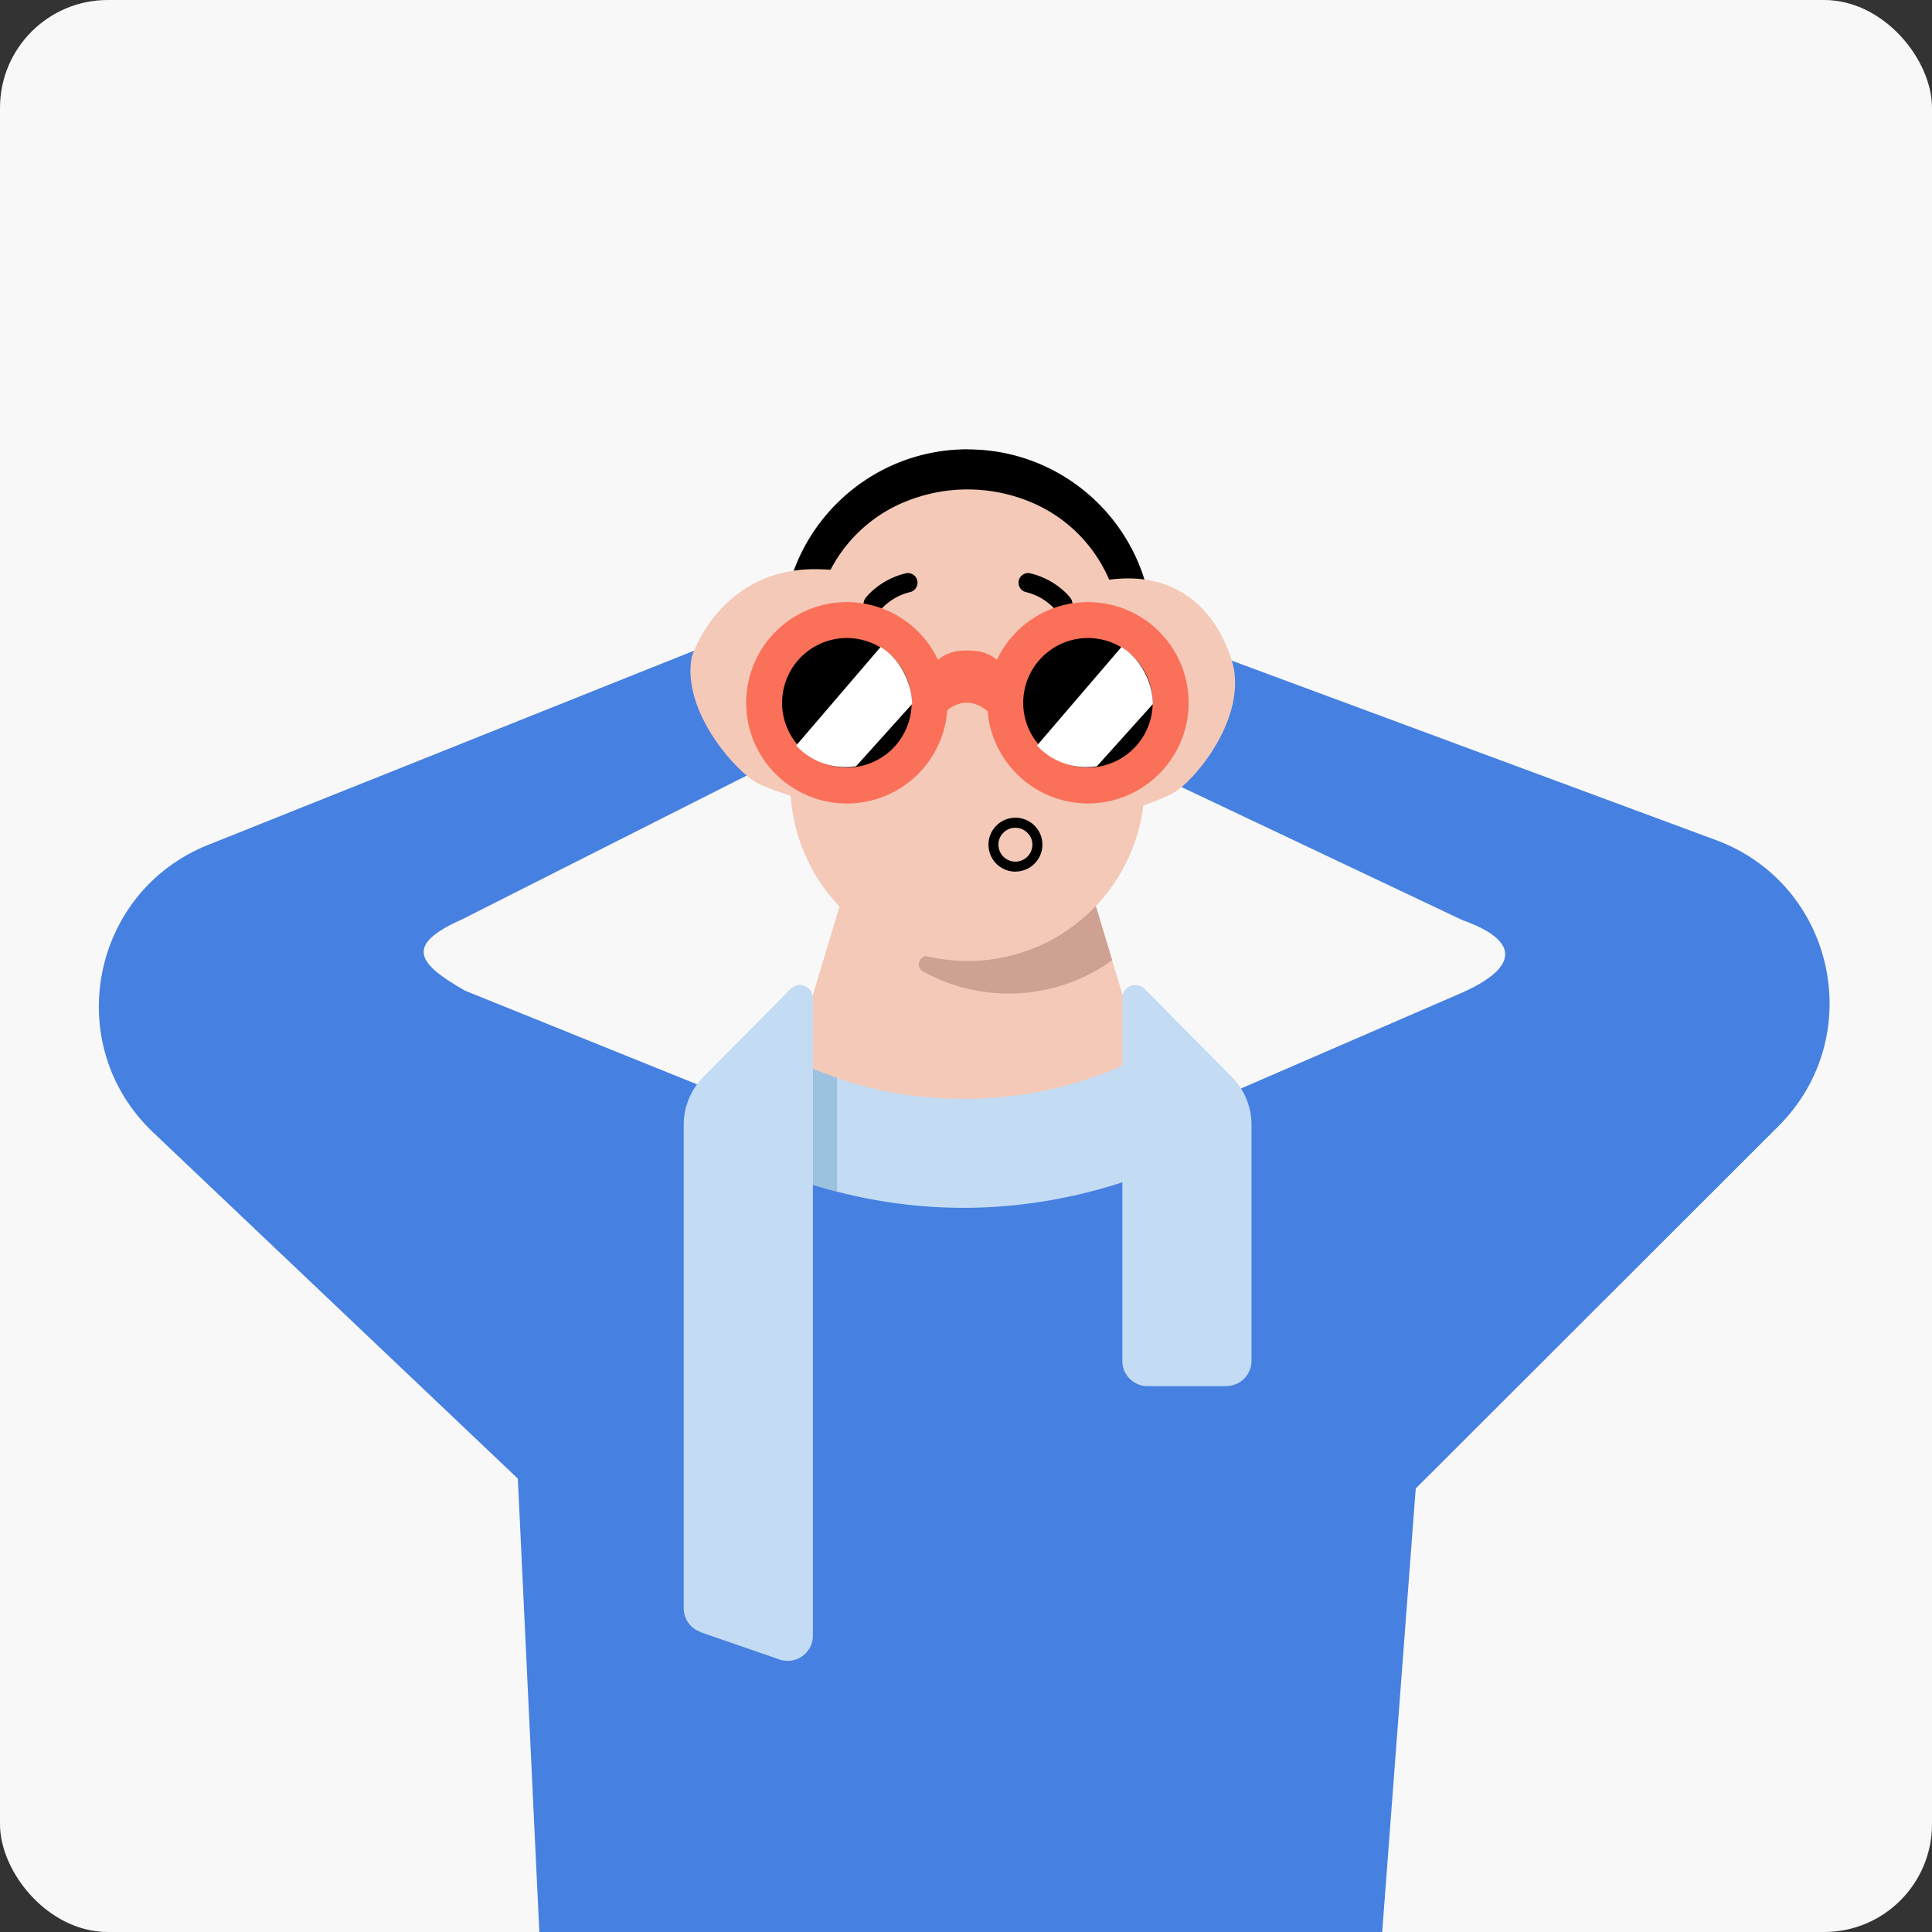 <svg width="215" height="215" viewBox="0 0 215 215" fill="none" xmlns="http://www.w3.org/2000/svg"><rect x="0" y="0" width="215" height="215" fill="#333333" stroke="none"/><g clip-path="url(#clip0_1418_83974)"><rect width="215" height="215" rx="12" fill="#F8F8F8"/><path d="M60.287 220.646l-3.032-63.927c-.41-8.697 2.268-17.315 7.706-23.516a38.02 38.02 0 017.204-6.407l6.669-4.548 8.013-5.471 6.543-4.48 19.379-.251 9.04-.114 6.132 4.183 9.234 6.316 6.406 4.377c.069.045.137.091.205.148 9.815 6.805 15.218 19.447 14.238 32.385l-4.708 62.263c-.444 5.893-4.833 10.419-10.077 10.396l-72.67-.285c-5.494-.023-10.02-4.868-10.305-11.057l.023-.012z" fill="#4680E1"/><path d="M127.269 118.543l-3.328 4.48c-8.117 10.909-24.463 10.887-32.545-.034l-3.294-4.446 5.334-17.703 6.099-20.222h16.312l11.434 37.925h-.012z" fill="#F4C9B8"/><path d="M123.758 106.859a18.727 18.727 0 01-2.918 1.744 19.52 19.52 0 01-8.584 1.961c-3.454 0-6.714-.889-9.541-2.462-.9-.502-.376-1.904.638-1.676a20.01 20.01 0 004.332.479 19.67 19.67 0 0014.261-6.099l1.823 6.053h-.011z" fill="#CEA193"/><path d="M92.399 76.492c0 2.53-2.04 6.634-4.56 6.634h-.046c-2.507-.045-4.514-4.126-4.514-6.634a4.575 4.575 0 014.058-4.537c.171 0 .342-.023.502-.023 1.254 0 2.371.502 3.192 1.311a4.518 4.518 0 011.368 3.26h-.012l.012-.011zm39.693 0c0 2.507-2.018 6.577-4.514 6.634h-.046c-2.052 0-3.796-2.736-4.366-5.107a6.247 6.247 0 01-.205-1.516c0-2.508 2.04-4.56 4.56-4.56.171 0 .319.023.478.023 0 0 0 .023.023 0 2.269.262 4.058 2.212 4.058 4.537l.012-.011z" fill="#FFBD6E"/><path d="M128.066 70.393c0 .251 0 .525-.022.787v.034l-.035.741-.296 7.57-.137 3.613-.205 4.867c0 .114-.023.228-.023.354a19.716 19.716 0 01-5.426 12.493 24.68 24.68 0 01-1.265 1.197c-.171.148-.331.285-.502.422-.547.456-1.117.866-1.698 1.254-.217.148-.456.285-.673.433a19.65 19.65 0 01-5.403 2.211c-.285.069-.57.137-.855.183-.319.068-.615.114-.935.171a14.45 14.45 0 01-.969.114c-.114.022-.25.034-.364.034-.513.045-1.049.068-1.585.068-.365 0-.741-.023-1.106-.034-.284-.023-.569-.034-.854-.068-.32-.035-.616-.069-.935-.114h-.046a6.392 6.392 0 01-.786-.149c-.206-.022-.399-.068-.604-.114a19.689 19.689 0 01-9.93-5.597 19.74 19.74 0 01-5.448-12.846l-.171-3.979v-.091l-.034-.798-.148-3.625-.274-6.634-.034-.924-.034-.74c-.388-9.678 6.03-18 14.921-20.45a20.64 20.64 0 012.052-.468c.274-.046.547-.091.832-.114.034-.023.091-.023.137-.023.217-.034.433-.045.673-.068.228-.035.467-.046.718-.046a19.512 19.512 0 015.392.433c.478.103.968.217 1.447.365 8.436 2.485 14.591 10.305 14.591 19.55h.012l.022-.012z" fill="#F4C9B8"/><path d="M107.685 50c-11.376 0-20.61 9.222-20.61 20.598v.878l.205 2.645a1.172 1.172 0 002.314.148l1.311-6.543a16.293 16.293 0 019.519-11.764h.011a18.258 18.258 0 0114.477 0 16.292 16.292 0 019.518 11.764l1.311 6.543c.114.547.593.935 1.152.935a1.16 1.16 0 001.162-1.083l.206-2.68v-.033l.022.034v-.832c0-11.377-9.222-20.599-20.598-20.599" fill="#000"/><path d="M128.283 130.342v-13.406a43.649 43.649 0 01-20.997 5.347c-7.603 0-14.158-1.79-20.21-4.948v13.315a55.855 55.855 0 0020.21 3.761c7.125 0 14.511-1.447 20.997-4.081v.012z" fill="#C3DCF4"/><path d="M93.15 119.946v12.664a60.578 60.578 0 01-2.69-.764v-12.915c.89.365 1.778.707 2.69 1.015z" fill="#9BC2DE"/><path d="M97.471 68.227a1.066 1.066 0 01-.946-.182 1.07 1.07 0 01-.205-1.493c.057-.091 1.584-2.064 4.468-2.748a1.064 1.064 0 011.288.799 1.073 1.073 0 01-.798 1.288c-2.109.501-3.249 1.938-3.26 1.96a1.09 1.09 0 01-.558.376h.011zm20.507 0c.308.092.661.035.946-.182a1.07 1.07 0 00.205-1.493c-.057-.091-1.584-2.064-4.468-2.748a1.064 1.064 0 00-1.288.799 1.073 1.073 0 00.797 1.288c2.109.501 3.249 1.938 3.261 1.96.148.194.342.308.558.376h-.011z" fill="#000"/><path d="M59.933 166.734l-42.906-40.73c-10.225-9.712-6.954-26.754 6.144-31.986L83.267 70l.388 16.027-32.226 16.278c-6.497 2.877-4.954 4.934.331 7.946l31.234 12.607-23.072 43.887.011-.011zm96.14.384l41.846-41.801c9.986-9.974 6.281-26.925-6.953-31.826L130.276 71l.023 16.027 32.42 15.355c7.145 2.55 5.603 5.635-.137 8.139l-30.698 13.303 24.177 43.283.012.011z" fill="#4680E1"/><path d="M77.967 181.638l8.777 3.032c1.824.627 3.716-.718 3.716-2.644v-70.96a1.44 1.44 0 00-.421-1.026 1.455 1.455 0 00-2.052 0l-9.701 9.792a7.593 7.593 0 00-2.2 5.346v53.793c0 1.197.764 2.257 1.892 2.644l-.011.023zm58.512-27.381h-8.777a2.81 2.81 0 01-2.805-2.804v-40.387c0-.388.149-.753.422-1.026a1.455 1.455 0 012.052 0l9.701 9.792a7.595 7.595 0 012.2 5.346v26.264a2.81 2.81 0 01-2.804 2.804l.011.011z" fill="#C3DCF4"/><path d="M76.976 73.103s3.149-10.2 14.464-9.75c8.203.322 3.149 2.83 3.149 2.83s-12.012 4.321-9.025 11.1c2.988 6.778 10.133 9.775 10.78 12.013.647 2.237-9.858-.94-12.149-2.2-2.29-1.26-8.352-7.923-7.22-13.98v-.013zm60.344 1.35s-1.969-10.607-12.546-10.066c-7.672.4-2.857 4.338-2.857 4.338s11.1 2.716 8.243 9.513c-2.857 6.796-9.544 9.834-10.164 12.074-.62 2.24 8.547-.863 10.711-2.15 2.164-1.287 7.635-7.672 6.613-13.709z" fill="#F4C9B8"/><path d="M113 97a3.035 3.035 0 01-1.457-.376 3.01 3.01 0 01-1.542-2.553 2.981 2.981 0 01.827-2.14 2.976 2.976 0 012.107-.93 2.983 2.983 0 012.134.826c.583.554.912 1.296.931 2.094 0 .15 0 .29-.019.431-.169 1.465-1.42 2.601-2.905 2.639h-.066L113 97zm0-4.882h-.047a1.86 1.86 0 00-1.325.582 1.848 1.848 0 00-.518 1.343c.019.666.386 1.286.969 1.605a1.89 1.89 0 002.793-1.427c.009-.084.018-.169.018-.263a1.822 1.822 0 00-.592-1.314 1.886 1.886 0 00-1.298-.526z" fill="#000"/><path d="M112.009 74.826l-.2 6.81c-1.173-2.16-2.639-3.439-4.225-3.439-1.492 0-2.879 1.133-4.011 3.08l-.254-6.545c1.133-1.946 2.759-2.346 4.265-2.346 1.586 0 3.252.267 4.412 2.44h.013z" fill="#FB7059"/><path d="M126.735 85.455c4.012-3.132 4.718-8.916 1.586-12.914-3.132-4.012-8.916-4.718-12.914-1.586-4.012 3.132-4.718 8.916-1.586 12.914 3.132 4.012 8.916 4.718 12.914 1.586zm-27.655.591c4.332-2.68 5.665-8.357 2.999-12.675-2.679-4.331-8.356-5.664-12.675-2.999-4.331 2.68-5.664 8.357-2.998 12.675 2.678 4.332 8.356 5.664 12.674 2.999z" fill="#000" stroke="#FB7059" stroke-width="4" stroke-miterlimit="10"/><path d="M101.5 78.344l-6.23 6.925c-.367.07-.75.098-1.131.098-2.204 0-4.188-.922-5.54-2.402L98 72c2.057 1.229 3.485 3.873 3.5 6.344zm26.8 0l-6.229 6.925c-.368.07-.75.098-1.132.098-2.203 0-4.187-.922-5.539-2.402L124.801 72c2.057 1.229 3.485 3.873 3.499 6.344z" fill="#fff"/></g><defs><clipPath id="clip0_1418_83974"><rect width="215" height="215" rx="12" fill="#fff"/></clipPath></defs></svg>